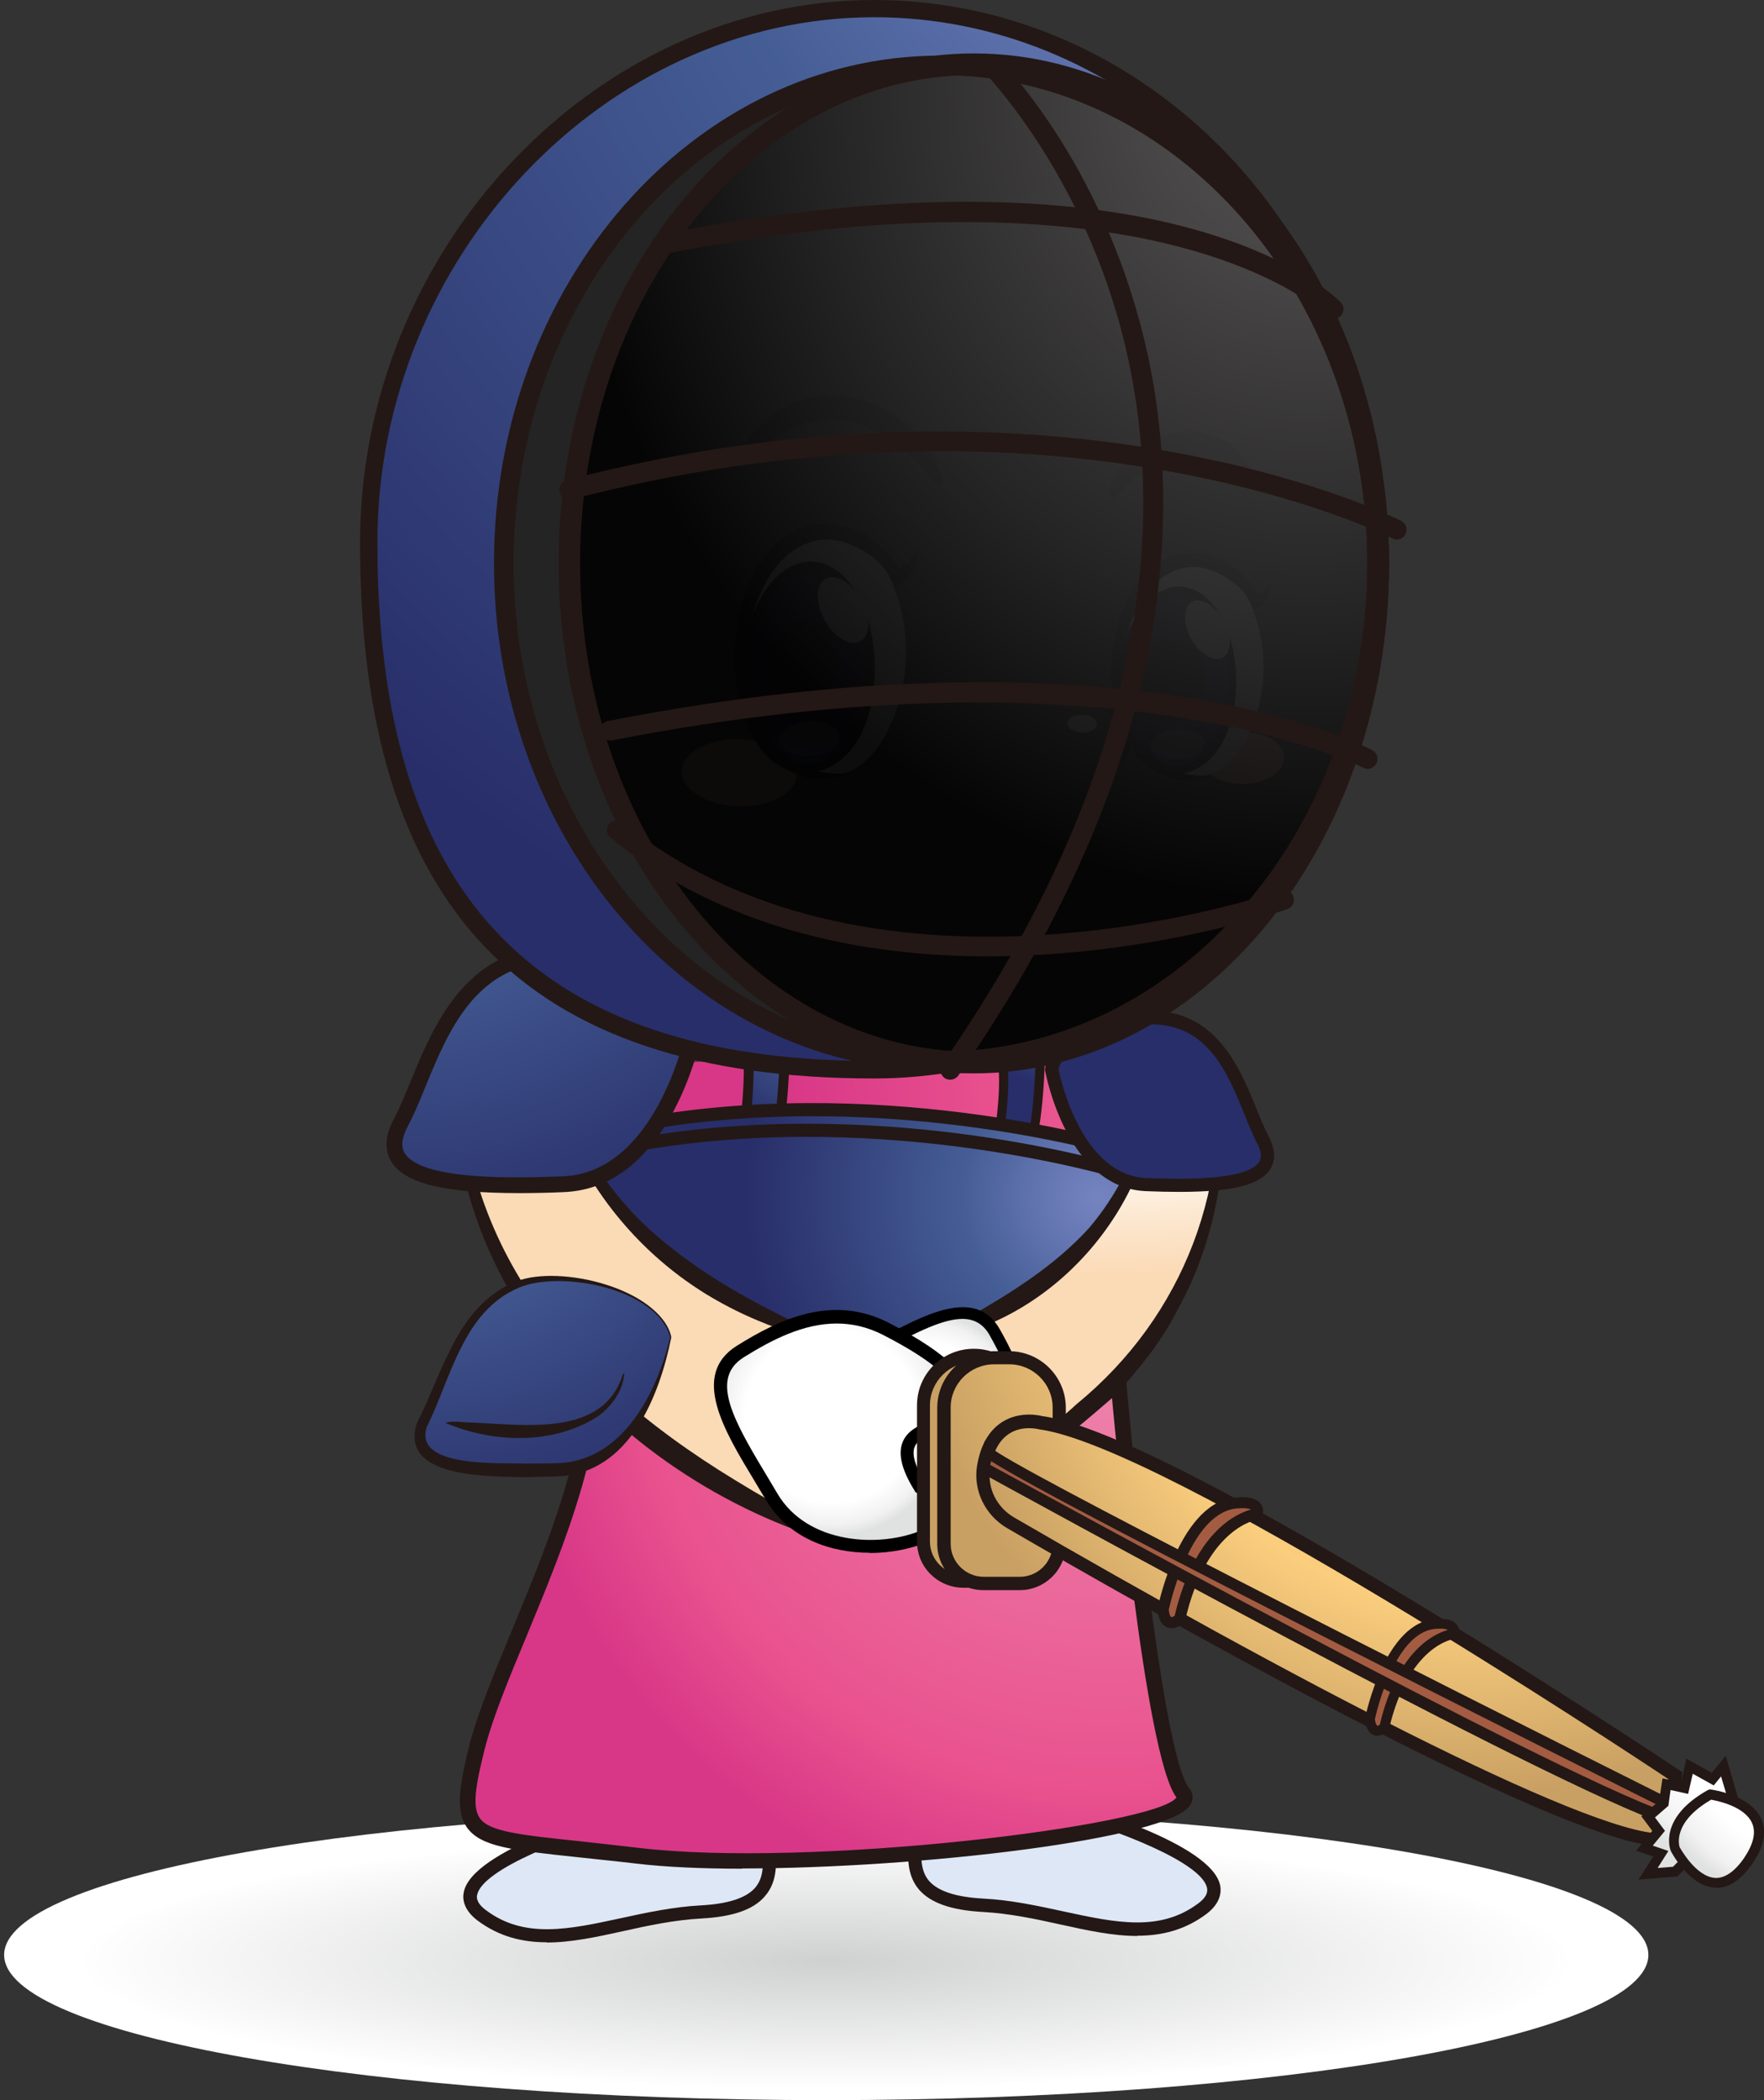 <svg width="294" height="350" viewBox="0 0 294 350" fill="none" xmlns="http://www.w3.org/2000/svg">
<rect x="0" y="0" width="294" height="350" fill="#333333" stroke="none"/>
<g clip-path="url(#clip0_440_4496)">
<g opacity="0.4">
<path d="M113.599 128.458C113.477 131.534 117.705 134.205 122.991 134.367C128.276 134.528 132.667 132.181 132.789 129.105C132.911 126.029 128.683 123.399 123.397 123.196C118.112 123.034 113.72 125.382 113.639 128.458H113.599Z" fill="#F5B6B1"/>
<path d="M200.404 126.515C200.445 128.903 203.576 130.724 207.316 130.643C211.097 130.562 214.106 128.539 214.025 126.191C213.984 123.803 210.854 121.982 207.113 122.063C203.332 122.144 200.364 124.168 200.404 126.515Z" fill="#F5B6B1"/>
<path d="M177.88 120.525C177.88 121.375 178.937 122.063 180.319 122.103C181.701 122.144 182.799 121.496 182.84 120.687C182.84 119.837 181.783 119.149 180.4 119.108C179.018 119.068 177.92 119.715 177.88 120.525Z" fill="white"/>
<path d="M179.303 117.408C179.303 117.408 190.158 116.842 186.052 128.052C186.052 128.052 190.768 124.248 188.573 119.351C186.662 115.101 179.262 117.408 179.262 117.408H179.303Z" fill="black"/>
<path d="M123.072 77.099C123.601 77.463 125.227 75.682 128.154 73.537C131.041 71.433 135.554 69.207 140.677 70.138C145.8 70.947 149.947 74.063 152.468 76.573C155.03 79.082 156.209 81.146 156.778 80.944C157.266 80.782 157.022 78.151 154.704 74.751C152.468 71.433 147.914 67.224 141.328 66.131C134.619 64.917 128.805 68.438 126.203 71.392C123.397 74.428 122.665 76.856 123.072 77.099Z" fill="black"/>
<path d="M185.117 83.008C186.133 83.534 189.345 77.544 196.42 76.168C203.494 74.63 207.398 80.66 208.373 79.932C208.78 79.73 208.577 77.868 206.666 75.52C204.795 73.214 200.323 71.109 195.647 72.121C191.012 73.052 187.76 76.006 186.255 78.475C184.71 80.984 184.67 82.846 185.157 83.008H185.117Z" fill="black"/>
<path d="M151.004 108.383C151.086 118.177 146.085 129.145 138.4 129.226C130.716 129.306 124.414 120.16 124.332 108.868C124.251 97.577 130.39 88.349 138.075 88.268C145.759 88.187 150.923 98.588 151.004 108.383Z" fill="white"/>
<path d="M124.292 111.337C123.763 121.171 129.781 127.525 133.806 127.93C139.539 128.497 144.499 122.79 145.028 112.996C145.556 103.161 141.328 94.824 135.595 94.379C129.862 93.934 124.82 101.542 124.292 111.377V111.337Z" fill="url(#paint0_linear_440_4496)"/>
<path d="M133.765 128.659C136.164 128.901 138.441 128.132 140.352 126.473C143.523 123.762 145.475 118.986 145.759 112.996C146.288 102.797 141.775 94.096 135.676 93.61C133.643 93.448 131.61 94.217 129.821 95.796C126.325 98.831 123.926 104.78 123.56 111.296C123.072 120.16 127.748 126.473 132.017 128.213C132.627 128.456 133.196 128.618 133.765 128.659ZM125.064 111.377C125.39 105.266 127.585 99.681 130.797 96.888C132.302 95.593 133.968 94.946 135.595 95.067C140.921 95.472 144.824 103.485 144.336 112.915C144.052 118.419 142.263 122.952 139.417 125.34C137.79 126.716 135.879 127.364 133.928 127.161C130.553 126.837 124.536 121.09 125.064 111.337V111.377Z" fill="black"/>
<path opacity="0.27" d="M129.821 123.275C129.74 124.854 131.936 126.108 134.7 126.028C137.506 125.947 139.823 124.571 139.905 122.992C139.986 121.414 137.79 120.159 135.026 120.24C132.22 120.321 129.903 121.697 129.821 123.275Z" fill="white"/>
<path d="M137.628 96.442C135.92 97.373 135.839 100.449 137.424 103.323C139.01 106.196 141.653 107.815 143.361 106.884C145.068 105.953 145.149 102.878 143.564 100.004C141.978 97.131 139.335 95.552 137.628 96.442Z" fill="white"/>
<path d="M139.783 112.47C138.969 116.76 135.595 119.714 132.179 119.067C128.764 118.419 126.65 114.453 127.463 110.204C128.276 105.913 131.651 102.959 135.066 103.607C138.481 104.254 140.596 108.22 139.783 112.47Z" fill="black"/>
<path d="M129.008 125.057C125.024 120.444 123.275 112.349 125.064 104.295C125.999 99.155 128.886 93.813 132.464 91.587C135.27 89.847 138.116 89.361 141.409 90.616C145.068 92.032 147.182 94.258 147.955 95.513C148.362 96.16 149.134 97.739 149.134 97.739C149.134 97.739 150.557 97.496 151.533 96.16C152.793 94.42 152.997 91.709 152.997 91.709C152.997 91.709 151.167 94.461 149.785 94.704C148.565 92.275 146.044 89.604 141.897 88.107C137.14 86.407 132.179 87.581 129.089 90.818C126.162 93.57 124.414 97.577 123.235 102.555C121.242 111.499 123.031 120.686 127.748 125.948C129.252 127.648 133.318 129.469 134.944 129.712C138.197 130.197 141.124 128.943 141.124 128.943C141.124 128.943 132.708 129.307 129.008 125.017V125.057Z" fill="black"/>
<path d="M210.61 110.892C210.691 119.634 206.219 129.388 199.388 129.428C192.557 129.469 186.946 121.374 186.865 111.297C186.784 101.219 192.232 93.044 199.063 92.963C205.893 92.923 210.528 102.15 210.569 110.892H210.61Z" fill="white"/>
<path d="M186.865 113.522C186.418 122.264 191.744 127.93 195.363 128.295C200.445 128.78 204.877 123.721 205.324 114.979C205.771 106.238 202.031 98.831 196.948 98.426C191.866 98.022 187.353 104.781 186.865 113.522Z" fill="url(#paint1_linear_440_4496)"/>
<path d="M195.281 128.942C197.396 129.145 199.429 128.497 201.136 127C203.982 124.571 205.69 120.322 205.975 115.02C206.462 105.954 202.437 98.184 196.989 97.779C195.2 97.617 193.37 98.305 191.785 99.722C188.654 102.433 186.54 107.735 186.215 113.523C185.808 121.415 189.955 127.04 193.736 128.578C194.265 128.78 194.794 128.942 195.281 128.983V128.942ZM187.516 113.563C187.8 108.099 189.752 103.162 192.639 100.693C193.98 99.519 195.444 98.953 196.908 99.074C201.624 99.438 205.121 106.561 204.674 114.939C204.43 119.836 202.803 123.883 200.282 126.028C198.819 127.243 197.152 127.809 195.403 127.647C192.395 127.364 187.068 122.265 187.516 113.563Z" fill="black"/>
<path opacity="0.27" d="M191.744 124.167C191.663 125.584 193.614 126.676 196.095 126.595C198.575 126.514 200.648 125.3 200.73 123.884C200.811 122.467 198.859 121.374 196.379 121.455C193.899 121.536 191.825 122.75 191.744 124.167Z" fill="white"/>
<path d="M198.697 100.288C197.192 101.098 197.111 103.85 198.493 106.44C199.916 108.99 202.275 110.406 203.779 109.597C205.283 108.787 205.365 106.035 203.982 103.445C202.559 100.895 200.201 99.479 198.697 100.288Z" fill="white"/>
<path d="M200.648 114.575C199.957 118.38 196.908 121.01 193.858 120.444C190.809 119.877 188.939 116.356 189.63 112.552C190.321 108.747 193.37 106.117 196.42 106.683C199.469 107.25 201.339 110.771 200.648 114.575Z" fill="black"/>
<path d="M191.012 125.785C187.475 121.698 185.93 114.453 187.516 107.29C188.369 102.716 190.931 97.941 194.102 95.998C196.623 94.42 199.144 94.015 202.071 95.148C205.324 96.403 207.194 98.386 207.926 99.519C208.292 100.086 208.983 101.502 208.983 101.502C208.983 101.502 209.837 101.502 210.732 100.288C211.829 98.75 211.748 97.01 211.748 97.01C211.748 97.01 210.813 98.912 209.593 99.114C208.495 96.969 206.218 94.258 202.519 92.922C198.29 91.384 193.858 92.437 191.094 95.31C188.491 97.779 186.946 101.3 185.889 105.752C184.1 113.684 185.686 121.86 189.914 126.595C191.256 128.092 194.875 129.711 196.298 129.954C199.185 130.399 201.787 129.306 201.787 129.306C201.787 129.306 194.306 129.63 191.012 125.826V125.785Z" fill="black"/>
</g>
<path d="M137.709 350C62.036 350 0.69 339.164 0.69 325.798C0.69 312.431 62.036 301.596 137.709 301.596C213.382 301.596 274.728 312.431 274.728 325.798C274.728 339.164 213.382 350 137.709 350Z" fill="url(#paint2_radial_440_4496)"/>
<path d="M176.782 301.232C176.782 301.232 210.61 310.378 200.445 318.068C190.28 325.717 177.92 318.27 163.812 317.501C149.703 316.773 152.712 309.083 152.712 304.429C152.712 299.775 176.741 301.232 176.741 301.232H176.782Z" fill="url(#paint3_radial_440_4496)"/>
<path d="M189.548 322.601C193.614 322.601 197.477 321.67 201.095 318.958C203.372 317.218 203.576 315.437 203.372 314.264C201.99 307.141 179.628 300.868 177.066 300.18H176.863C174.789 300.018 156.29 298.965 152.509 302.527C151.777 303.215 151.614 303.943 151.614 304.429C151.614 305.077 151.573 305.765 151.492 306.493C151.289 309.124 151.004 312.402 153.2 314.952C155.111 317.137 158.567 318.351 163.73 318.635C168.243 318.878 172.594 319.808 176.782 320.739C181.173 321.711 185.483 322.641 189.548 322.641V322.601ZM176.578 302.325C185.686 304.793 200.364 310.338 201.177 314.668C201.217 314.992 201.421 315.923 199.754 317.178C193.33 322.034 185.889 320.415 177.27 318.554C173 317.623 168.528 316.652 163.852 316.409C159.38 316.166 156.371 315.195 154.867 313.495C153.281 311.674 153.484 309.124 153.688 306.696C153.769 305.886 153.81 305.158 153.81 304.429C153.81 304.429 153.81 304.308 154.013 304.105C156.331 301.92 169.057 301.879 176.578 302.325Z" fill="#231815"/>
<path d="M103.922 302.364C103.922 302.364 70.094 311.511 80.259 319.201C90.423 326.89 102.783 319.403 116.892 318.634C131 317.906 127.992 310.216 127.992 305.562C127.992 300.907 103.963 302.364 103.963 302.364H103.922Z" fill="url(#paint4_radial_440_4496)"/>
<path d="M91.115 323.733C95.18 323.733 99.49 322.803 103.881 321.831C108.069 320.9 112.42 319.97 116.933 319.727C122.096 319.443 125.552 318.27 127.463 316.044C129.699 313.494 129.415 310.216 129.171 307.585C129.13 306.857 129.049 306.169 129.049 305.521C129.049 305.035 128.886 304.307 128.154 303.619C124.373 300.057 105.914 301.11 103.8 301.231H103.597C101.035 301.96 78.673 308.233 77.291 315.356C77.047 316.529 77.291 318.31 79.567 320.05C83.186 322.762 87.049 323.693 91.115 323.693V323.733ZM111.85 303.214C118.315 303.214 125.064 303.7 126.691 305.238C126.894 305.4 126.894 305.521 126.894 305.562C126.894 306.25 126.975 307.019 127.016 307.828C127.219 310.297 127.423 312.806 125.837 314.627C124.332 316.327 121.324 317.298 116.851 317.541C112.176 317.784 107.744 318.755 103.434 319.686C94.814 321.548 87.374 323.167 80.95 318.31C79.283 317.056 79.446 316.084 79.527 315.801C80.381 311.47 95.018 305.926 104.125 303.457C106.361 303.336 109.086 303.214 111.85 303.214Z" fill="#231815"/>
<path d="M185.442 226.723C185.442 226.723 191.094 292.288 196.542 298.804C201.99 305.36 133.237 312.564 105.63 309.245C78.022 305.927 74.648 308.355 78.876 291.316C83.105 274.318 102.052 243.641 97.376 221.543L185.483 226.683L185.442 226.723Z" fill="url(#paint5_radial_440_4496)"/>
<path d="M123.682 311.39C152.997 311.39 195.281 306.493 198.453 300.706C198.941 299.815 198.859 298.804 198.168 297.954C194.346 293.38 189.63 252.787 187.394 226.602L187.312 225.469L96.319 220.167L96.685 221.867C99.815 236.679 91.806 256.065 85.341 271.647C82.373 278.851 79.527 285.65 78.185 291.033C76.477 297.913 75.949 301.88 77.819 304.551C80.096 307.788 85.422 308.355 96.034 309.488C98.962 309.812 102.295 310.136 106.077 310.581C110.834 311.148 116.933 311.431 123.682 311.431V311.39ZM196.054 299.573C192.801 304.267 135.026 311.39 106.361 307.95C102.539 307.505 99.205 307.141 96.278 306.817C86.805 305.805 81.56 305.279 79.974 303.013C78.673 301.192 79.242 297.63 80.746 291.64C82.048 286.419 84.812 279.741 87.78 272.618C94.123 257.28 102.011 238.298 99.571 223L184.873 227.978C185.808 238.501 190.809 292.854 196.094 299.573H196.054Z" fill="#231815"/>
<path d="M95.953 183.175C95.953 191.755 116.526 198.676 141.897 198.676C167.268 198.676 187.841 191.755 187.841 183.175C187.841 174.595 172.391 177.347 147.02 177.347C121.649 177.347 95.953 174.595 95.953 183.175Z" fill="url(#paint6_radial_440_4496)"/>
<path d="M173.407 175.284C173.407 175.284 173.204 187.992 171.252 192.201L166.089 191.877C166.089 191.877 167.837 182.164 167.105 177.186C166.943 175.972 167.959 174.96 169.138 175.041L173.407 175.324V175.284Z" fill="url(#paint7_radial_440_4496)"/>
<path d="M171.74 193.01L171.943 192.525C173.976 188.235 174.18 175.81 174.18 175.284V174.555L169.179 174.231C168.325 174.231 167.552 174.515 166.983 175.081C166.455 175.688 166.211 176.457 166.333 177.226C167.064 182.043 165.357 191.594 165.357 191.675L165.194 192.525L171.74 192.97V193.01ZM172.635 176.012C172.553 178.643 172.228 187.628 170.764 191.432L166.983 191.189C167.39 188.72 168.488 181.314 167.837 177.064C167.796 176.741 167.878 176.417 168.122 176.174C168.366 175.891 168.691 175.769 169.097 175.81L172.635 176.053V176.012Z" fill="#231815"/>
<path opacity="0.9" d="M162.307 177.064C125.077 177.064 94.896 139.827 94.896 93.894C94.896 47.961 125.077 10.725 162.307 10.725C199.538 10.725 229.719 47.961 229.719 93.894C229.719 139.827 199.538 177.064 162.307 177.064Z" fill="url(#paint8_radial_440_4496)"/>
<path d="M130.919 172.248C130.919 172.248 130.716 187.263 128.764 192.241L123.601 191.837C123.601 191.837 126.121 175.203 123.804 171.682L130.96 172.248H130.919Z" fill="url(#paint9_radial_440_4496)"/>
<path d="M129.293 193.091L129.537 192.524C131.529 187.465 131.732 172.855 131.773 172.248V171.479L122.178 170.71L123.113 172.126C124.698 174.474 123.804 185.118 122.787 191.674L122.665 192.565L129.333 193.091H129.293ZM130.065 173.017C129.984 176.012 129.659 186.818 128.195 191.351L124.536 191.067C125.024 187.708 126.325 177.185 125.064 172.612L130.065 173.017Z" fill="#231815"/>
<path d="M194.712 198.393C194.712 198.393 168.406 175.85 98.921 187.749L90.545 206.528L148.362 232.47L178.774 226.44L194.671 198.393H194.712Z" fill="url(#paint10_radial_440_4496)"/>
<path d="M187.272 192.929C187.76 192.929 188.166 192.646 188.329 192.16C188.491 191.593 188.166 190.946 187.597 190.784C187.231 190.663 149.256 179.209 108.476 185.968C107.866 186.049 107.459 186.615 107.581 187.223C107.662 187.83 108.232 188.234 108.842 188.113C149.134 181.476 186.58 192.767 186.946 192.848C187.068 192.848 187.15 192.889 187.272 192.889V192.929Z" fill="#231815"/>
<path d="M186.337 196.369C186.824 196.369 187.231 196.086 187.394 195.601C187.556 195.034 187.231 194.386 186.662 194.224C186.296 194.103 148.321 182.65 107.541 189.408C106.931 189.489 106.524 190.056 106.646 190.663C106.727 191.27 107.297 191.675 107.906 191.553C148.199 184.916 185.645 196.208 186.011 196.289C186.133 196.289 186.215 196.329 186.337 196.329V196.369Z" fill="#231815"/>
<path d="M132.627 221.583C124.21 219.519 109.167 209.037 107.053 206.487C104.938 203.937 86.845 171.277 80.299 173.786C73.753 176.295 73.794 195.883 90.098 223.202C95.262 231.863 125.349 252.989 130.96 252.463" fill="url(#paint11_radial_440_4496)"/>
<path d="M90.993 161.766C87.455 184.227 100.71 206.568 120.348 217.212C126.813 220.773 134.009 223.08 141.206 224.74L141.287 224.456C130.513 219.64 119.901 214.581 110.753 207.054C103.109 200.861 97.132 192.484 93.961 183.175C91.562 176.376 90.505 169.051 91.277 161.806H90.993V161.766Z" fill="#231815"/>
<path d="M76.64 169.374C69.118 210.939 103.109 248.011 141.856 257.886L141.978 257.522C139.783 256.307 137.587 255.215 135.391 254.041C132.098 252.341 125.715 248.658 122.584 246.716C92.822 228.625 74.282 204.868 76.681 169.374H76.64Z" fill="#231815"/>
<path d="M157.55 222.352C164.137 220.693 178.123 211.223 179.79 209.158C181.457 207.094 195.566 180.464 200.689 182.488C205.812 184.511 205.771 200.498 193.045 222.757C189.02 229.799 175.725 242.952 171.333 242.548" fill="url(#paint12_radial_440_4496)"/>
<path d="M192.069 172.733C193.045 184.227 188.939 195.924 181.498 204.666C175.684 211.06 168.325 215.593 160.884 219.843C150.435 224.821 150.557 225.104 161.779 221.826C181.742 215.148 195.932 193.536 192.395 172.733L192.11 172.774L192.069 172.733Z" fill="#231815"/>
<path d="M202.193 174.191C205.771 197.098 197.355 219.357 179.384 234.049C173.895 239.188 167.349 242.993 161.088 247.121L161.21 247.404C167.512 245.097 173.57 242.062 179.14 238.217C180.604 237.124 184.385 233.806 185.808 232.592C189.63 228.423 193.574 223.607 196.094 218.588C203.616 205.192 205.69 189.003 202.478 174.069L202.193 174.15V174.191Z" fill="#231815"/>
<path d="M115.916 170.952C115.916 170.952 111.2 196.693 93.879 197.381C76.559 198.069 61.474 197.016 66.882 187.02C72.29 177.023 75.868 153.711 100.832 160.227C115.672 164.113 115.916 170.993 115.916 170.993V170.952Z" fill="url(#paint13_radial_440_4496)"/>
<path d="M86.561 198.838C88.797 198.838 91.277 198.797 93.92 198.676C112.094 197.988 117.014 172.288 117.217 171.155V171.034V170.912C117.217 170.589 116.77 163.02 101.157 158.933C79.486 153.267 72.859 169.455 68.468 180.14C67.533 182.447 66.597 184.673 65.703 186.373C64.158 189.206 64.036 191.674 65.256 193.658C67.492 197.219 73.997 198.838 86.561 198.838ZM114.574 170.872C114.127 173.098 109.126 195.438 93.798 196.045C87.415 196.288 70.46 196.936 67.492 192.241C66.76 191.108 66.963 189.57 68.02 187.587C68.996 185.766 69.931 183.499 70.907 181.111C75.42 170.103 81.072 156.383 100.466 161.442C112.989 164.72 114.412 170.062 114.534 170.872H114.574Z" fill="#231815"/>
<path d="M175.318 178.237C175.318 178.237 178.693 196.935 191.094 197.421C203.494 197.906 214.31 197.137 210.447 189.893C206.584 182.608 204.023 165.691 186.133 170.426C175.481 173.259 175.318 178.237 175.318 178.237Z" fill="url(#paint14_radial_440_4496)"/>
<path d="M196.501 198.635C205.527 198.635 210.04 197.461 211.707 194.831C212.643 193.333 212.561 191.512 211.423 189.367C210.772 188.112 210.122 186.534 209.431 184.834C206.259 177.023 201.502 165.165 185.808 169.334C174.505 172.328 174.22 177.914 174.18 178.156V178.278V178.399C174.342 179.209 177.88 197.988 191.012 198.514C192.964 198.595 194.794 198.635 196.42 198.635H196.501ZM191.866 170.71C201.34 170.71 204.633 178.885 207.398 185.684C208.089 187.424 208.78 189.084 209.471 190.419C210.569 192.483 210.04 193.374 209.837 193.657C207.723 196.976 195.241 196.49 191.134 196.328C180.319 195.924 176.782 179.978 176.416 178.197C176.538 177.549 177.636 173.785 186.377 171.479C188.41 170.952 190.199 170.71 191.866 170.71Z" fill="#231815"/>
<path d="M156.737 10.725C157.713 10.725 158.689 10.765 159.624 10.806C123.641 12.546 94.896 49.051 94.896 93.894C94.896 138.737 123.641 175.242 159.624 176.983C158.648 177.023 157.713 177.064 156.737 177.064C116.445 177.064 83.755 139.83 83.755 93.894C83.755 47.959 116.404 10.725 156.737 10.725Z" fill="#242424"/>
<path d="M222.279 53.14C222.685 53.14 223.092 52.978 223.417 52.695C224.067 52.047 224.108 51.035 223.458 50.388C222.36 49.255 195.485 22.381 109.98 39.096C109.085 39.258 108.516 40.148 108.679 41.039C108.842 41.929 109.736 42.496 110.631 42.334C194.062 26.024 220.815 52.371 221.099 52.654C221.425 52.978 221.872 53.14 222.279 53.14Z" fill="#231815"/>
<path d="M227.93 128.134C228.54 128.134 229.109 127.81 229.394 127.243C229.8 126.434 229.516 125.462 228.703 125.017C227.036 124.127 186.499 103.527 101.32 120.161C100.425 120.322 99.856 121.213 100.019 122.103C100.181 122.994 101.076 123.56 101.97 123.398C185.849 106.967 226.751 127.729 227.158 127.931C227.402 128.053 227.686 128.134 227.93 128.134Z" fill="#231815"/>
<path d="M232.768 89.928C233.378 89.928 233.948 89.604 234.232 89.038C234.639 88.228 234.354 87.257 233.541 86.812C232.972 86.528 177.514 58.522 94.448 80.013C93.554 80.255 93.025 81.146 93.269 82.036C93.513 82.927 94.408 83.453 95.302 83.21C177.066 62.043 231.467 89.442 232.037 89.726C232.281 89.847 232.524 89.928 232.809 89.928H232.768Z" fill="#231815"/>
<path d="M164.625 159.378C191.866 159.378 214.147 151.648 214.553 151.526C215.407 151.203 215.855 150.272 215.57 149.422C215.245 148.572 214.31 148.127 213.456 148.41C212.805 148.653 146.532 171.6 103.841 137.078C103.149 136.511 102.092 136.592 101.523 137.321C100.954 138.009 101.035 139.061 101.767 139.628C120.755 154.966 144.133 159.378 164.666 159.378H164.625Z" fill="#231815"/>
<path d="M156.737 178.885C197.965 178.885 231.508 140.76 231.508 93.894C231.508 47.028 197.965 8.903 156.737 8.903C115.51 8.903 81.966 47.028 81.966 93.894C81.966 140.76 115.51 178.885 156.737 178.885ZM156.737 12.505C195.973 12.505 227.889 49.011 227.889 93.894C227.889 138.777 195.973 175.283 156.737 175.283C117.502 175.283 85.585 138.777 85.585 93.894C85.585 49.011 117.461 12.505 156.737 12.505Z" fill="#231815"/>
<path d="M158.364 179.937C158.892 179.937 159.421 179.694 159.746 179.209C197.762 124.491 197.233 80.984 190.077 54.111C182.311 24.89 165.723 8.944 165.032 8.256C164.381 7.608 163.324 7.649 162.673 8.296C162.063 8.944 162.063 9.996 162.714 10.644C162.877 10.806 179.384 26.752 186.906 55.122C193.818 81.308 194.265 123.762 157.022 177.347C156.493 178.116 156.697 179.128 157.428 179.654C157.713 179.856 158.038 179.937 158.364 179.937Z" fill="#231815"/>
<path d="M156.737 178.885C197.965 178.885 231.508 140.76 231.508 93.894C231.508 47.028 197.965 8.903 156.737 8.903C115.51 8.903 81.966 47.028 81.966 93.894C81.966 140.76 115.51 178.885 156.737 178.885ZM156.737 12.505C195.973 12.505 227.889 49.011 227.889 93.894C227.889 138.777 195.973 175.283 156.737 175.283C117.502 175.283 85.585 138.777 85.585 93.894C85.585 49.011 117.461 12.505 156.737 12.505Z" fill="#231815"/>
<path d="M145.719 1.417C181.945 1.417 212.724 26.429 223.824 61.153C212.683 31.488 186.824 10.685 156.697 10.685C116.404 10.685 83.715 47.919 83.715 93.855C83.715 139.79 116.404 177.024 156.697 177.024C157.754 177.024 158.811 177.024 159.868 176.943C155.274 177.793 150.516 178.279 145.678 178.279C78.307 178.279 61.393 139.264 61.393 90.414C61.393 41.565 100.1 1.417 145.719 1.417Z" fill="url(#paint15_radial_440_4496)"/>
<path d="M145.719 179.735C150.476 179.735 155.314 179.29 160.152 178.4L159.827 175.567C158.811 175.607 157.754 175.648 156.737 175.648C117.298 175.648 85.178 138.98 85.178 93.894C85.178 48.809 117.258 12.142 156.737 12.142C185.361 12.142 211.179 31.568 222.522 61.679L225.247 60.748C213.578 24.404 181.62 0 145.719 0C99.246 0 60.011 41.443 60.011 90.454C60.011 151.364 87.252 179.735 145.719 179.735ZM156.737 9.268C115.713 9.268 82.332 47.231 82.332 93.854C82.332 134.771 108.028 169.01 142.019 176.781C88.065 175.607 62.898 148.046 62.898 90.414C62.898 42.981 100.832 2.873 145.719 2.873C165.763 2.873 184.507 10.765 198.941 24.202C186.784 14.691 172.147 9.268 156.696 9.268H156.737Z" fill="#231815"/>
<path d="M111.81 222.879C111.81 222.879 107.866 244.369 93.391 244.936C78.917 245.502 66.353 244.612 70.867 236.275C75.38 227.938 78.348 208.43 99.246 213.894C111.647 217.132 111.85 222.879 111.85 222.879H111.81Z" fill="url(#paint16_radial_440_4496)"/>
<path d="M111.688 222.878C109.492 232.106 103.8 243.398 93.107 243.843C91.968 243.924 88.838 243.883 87.659 243.924C83.471 243.721 68.956 244.733 71.111 237.853C75.176 229.678 77.169 218.507 86.52 214.582C93.432 211.668 109.533 214.703 111.688 222.878ZM111.891 222.878C109.899 214.663 93.31 210.737 86.113 213.529C76.233 217.415 73.835 228.706 69.444 237.246C66.557 246.554 81.966 245.988 87.659 246.19C88.878 246.109 92.009 246.109 93.188 246.028C104.898 245.421 109.899 232.713 111.891 222.838V222.878Z" fill="#231815"/>
<path d="M103.8 229.031C100.588 239.594 87.293 237.408 78.714 237.084C77.331 237.084 75.664 236.72 74.323 237.084C74.323 237.125 74.323 237.165 74.404 237.206C82.292 240.484 92.05 240.808 99.49 236.154C101.889 234.494 103.759 231.904 104.044 229.031C104.044 228.909 103.841 228.869 103.841 229.031H103.8Z" fill="#231815"/>
<path d="M144.418 247.525C144.418 247.525 139.701 254.689 137.099 247.89C134.538 241.131 135.635 229.88 144.052 225.549C152.468 221.178 161.819 214.945 165.804 221.947C169.789 228.949 172.35 236.315 168.122 243.599C163.893 250.884 159.909 255.417 155.843 254.891C151.818 254.365 155.599 241.252 144.418 247.485V247.525Z" fill="url(#paint17_radial_440_4496)"/>
<path d="M156.493 255.944C160.356 255.944 164.218 252.261 168.935 244.126C173.61 236.032 170.398 228.14 166.617 221.502C162.633 214.46 154.094 219.074 146.532 223.121C145.556 223.647 144.54 224.173 143.564 224.699C134.253 229.516 133.643 241.617 136.164 248.254C136.977 250.439 138.156 251.613 139.661 251.775C142.222 252.058 144.458 249.144 145.068 248.254C147.467 246.959 149.215 246.514 150.313 246.999C151.574 247.526 152.061 249.428 152.509 251.249C153.037 253.394 153.607 255.62 155.68 255.903C155.965 255.903 156.209 255.944 156.493 255.944ZM160.396 219.802C162.307 219.802 163.852 220.612 164.91 222.473C168.406 228.666 171.415 235.951 167.227 243.155C162.714 250.966 159.095 254.406 155.924 253.961C155.152 253.839 154.745 252.301 154.379 250.763C153.85 248.578 153.241 246.149 151.086 245.219C149.337 244.45 146.979 244.935 143.889 246.676L143.564 246.999C142.913 248.011 141.124 250.075 139.864 249.832C139.01 249.751 138.36 248.537 137.994 247.566C135.635 241.333 136.571 230.527 144.458 226.44C145.434 225.914 146.451 225.387 147.467 224.861C152.875 221.947 157.225 219.802 160.396 219.802Z" fill="black"/>
<path d="M153.363 247.769C153.363 247.769 161.697 252.666 154.176 255.904C146.654 259.141 133.928 258.494 128.561 249.347C123.194 240.201 115.631 230.042 123.357 225.226C131.082 220.41 139.213 217.132 147.67 221.462C156.127 225.833 161.454 230.042 161.088 234.575C160.722 239.108 145.719 235.587 153.363 247.769Z" fill="url(#paint18_radial_440_4496)"/>
<path d="M144.946 258.817C148.565 258.817 151.98 258.089 154.623 256.955C157.022 255.903 158.323 254.527 158.404 252.868C158.567 250.035 155.192 247.647 154.135 246.999C152.549 244.369 151.94 242.426 152.427 241.171C152.956 239.714 155.07 239.107 157.103 238.5C159.502 237.772 161.982 237.043 162.185 234.696C162.592 230.082 158.242 225.711 148.199 220.49C138.847 215.674 130.106 219.721 122.787 224.295C115.062 229.151 120.714 238.46 125.674 246.676C126.325 247.768 126.975 248.861 127.626 249.913C131.448 256.429 138.482 258.777 144.946 258.777V258.817ZM139.457 220.571C141.978 220.571 144.58 221.138 147.182 222.473C156.249 227.128 160.315 230.972 159.99 234.534C159.909 235.424 158.16 235.91 156.493 236.436C154.054 237.165 151.33 237.974 150.394 240.443C149.663 242.426 150.313 245.016 152.427 248.416L152.549 248.659L152.793 248.78C153.932 249.468 156.29 251.33 156.209 252.746C156.127 253.718 154.826 254.487 153.728 254.972C146.817 257.967 134.578 257.482 129.537 248.861C128.886 247.768 128.236 246.676 127.585 245.583C121.852 236.112 118.478 229.637 123.967 226.197C128.642 223.283 133.887 220.571 139.457 220.571Z" fill="black"/>
<path d="M160.559 263.512H164.096C167.715 263.512 170.683 260.598 170.683 256.955V234.21C170.683 229.596 166.942 225.873 162.307 225.873C157.672 225.873 153.932 229.596 153.932 234.21V256.915C153.932 260.557 156.9 263.512 160.559 263.512Z" fill="url(#paint19_radial_440_4496)"/>
<path d="M160.559 264.604H164.096C168.325 264.604 171.781 261.164 171.781 256.955V234.21C171.781 229.03 167.552 224.78 162.307 224.78C157.062 224.78 152.834 228.989 152.834 234.21V256.915C152.834 261.164 156.29 264.604 160.559 264.604ZM162.307 227.006C166.292 227.006 169.545 230.244 169.545 234.21V256.955C169.545 259.95 167.105 262.419 164.056 262.419H160.518C157.469 262.419 154.989 259.95 154.989 256.915V234.21C154.989 230.244 158.242 227.006 162.226 227.006H162.307Z" fill="#231815"/>
<path d="M168.203 226.277H165.723C161.128 226.277 157.347 230.001 157.347 234.615V257.319C157.347 260.962 160.315 263.916 163.974 263.916H169.951C173.57 263.916 176.538 261.002 176.538 257.36V234.615C176.538 230.041 172.797 226.277 168.162 226.277H168.203Z" fill="url(#paint20_radial_440_4496)"/>
<path d="M163.974 265.009H169.951C174.18 265.009 177.636 261.569 177.636 257.36V234.615C177.636 229.434 173.407 225.185 168.162 225.185H165.682C160.478 225.185 156.209 229.394 156.209 234.615V257.319C156.209 261.569 159.665 265.009 163.934 265.009H163.974ZM168.203 227.37C172.187 227.37 175.44 230.608 175.44 234.574V257.319C175.44 260.314 173.001 262.783 169.951 262.783H163.974C160.925 262.783 158.445 260.314 158.445 257.279V234.574C158.445 230.608 161.698 227.37 165.682 227.37H168.162H168.203Z" fill="#231815"/>
<path d="M279.2 295.93C279.2 295.93 195.607 240.119 173.488 237.165C173.488 237.165 165.519 234.858 163.893 244.611C163.283 248.294 165.153 251.977 168.365 253.839C187.963 265.252 263.547 308.557 278.062 306.695L279.16 295.97L279.2 295.93Z" fill="url(#paint21_radial_440_4496)"/>
<path d="M277.249 307.788C277.615 307.788 277.981 307.788 278.306 307.707L279.16 307.585L280.379 295.323L279.81 294.958C276.395 292.692 195.769 238.945 173.651 235.991C173.651 235.991 170.154 235.02 167.064 236.962C164.828 238.379 163.405 240.847 162.836 244.328C162.185 248.375 164.178 252.544 167.878 254.689C189.589 267.316 260.375 307.747 277.249 307.747V307.788ZM277.127 305.602H277.086C264.279 305.602 213.252 278.608 168.975 252.868C166.089 251.168 164.503 247.93 165.031 244.773C165.479 241.94 166.576 239.957 168.243 238.905C170.52 237.448 173.204 238.217 173.244 238.217C194.062 241.009 270.784 291.64 278.062 296.496L277.127 305.643V305.602Z" fill="#231815"/>
<path d="M242.242 272.294C242.242 272.294 234.151 273.104 230.736 287.916C230.736 287.916 228.621 289.738 228.296 286.5C228.296 286.5 231.467 270.878 239.518 270.635C239.518 270.635 242.77 270.271 242.201 272.294H242.242Z" fill="#A35C42"/>
<path d="M229.556 289.252C230.451 289.252 231.183 288.604 231.305 288.523L231.508 288.361V288.119C234.801 274.115 242.283 273.144 242.364 273.144L242.933 273.063L243.096 272.537C243.34 271.606 243.055 271.039 242.73 270.675C241.835 269.623 239.843 269.785 239.477 269.825C230.939 270.068 227.646 285.65 227.524 286.338V286.459V286.581C227.646 287.957 228.133 288.847 228.947 289.171C229.15 289.252 229.394 289.292 229.597 289.292L229.556 289.252ZM230.004 287.43C229.8 287.552 229.597 287.633 229.516 287.592C229.516 287.592 229.272 287.431 229.15 286.5C229.475 285.083 232.606 271.606 239.558 271.444C240.209 271.363 240.981 271.444 241.307 271.647C239.071 272.254 232.89 275.087 229.963 287.43H230.004Z" fill="#231815"/>
<path d="M209.471 252.301C209.471 252.301 200.404 253.192 196.542 269.826C196.542 269.826 194.184 271.89 193.818 268.207C193.818 268.207 197.355 250.682 206.422 250.399C206.422 250.399 210.081 249.994 209.471 252.261V252.301Z" fill="#A35C42"/>
<path d="M195.241 271.364C196.257 271.364 197.07 270.635 197.192 270.554L197.436 270.352L197.518 270.069C201.136 254.366 209.552 253.273 209.634 253.232L210.244 253.151L210.406 252.544C210.691 251.532 210.366 250.844 210 250.48C208.983 249.307 206.788 249.509 206.34 249.549C196.745 249.833 193.086 267.316 192.923 268.085V268.207V268.328C193.086 269.907 193.614 270.878 194.509 271.202C194.753 271.283 194.997 271.323 195.241 271.323V271.364ZM195.769 269.3C195.525 269.421 195.322 269.542 195.2 269.502C195.2 269.502 194.915 269.34 194.793 268.288C195.159 266.669 198.656 251.613 206.503 251.371C207.235 251.29 208.129 251.371 208.495 251.573C205.975 252.261 199.063 255.418 195.769 269.3Z" fill="#231815"/>
<path d="M278.712 301.029C278.712 301.029 168.365 245.906 164.625 241.98L163.974 244.571C163.974 244.571 258.261 296.577 278.509 303.295L278.753 301.029H278.712Z" fill="#A35C42"/>
<path d="M279.282 304.55L279.688 300.463L279.119 300.179C234.842 278.041 167.959 244.126 165.275 241.333L164.137 240.119L162.877 245.057L163.486 245.421C167.349 247.525 258.099 297.549 278.184 304.226L279.282 304.591V304.55ZM277.737 301.555V302.041C256.635 294.392 173.163 248.578 165.031 244.126L165.194 243.519C177.148 251.208 264.726 295.039 277.737 301.555Z" fill="#231815"/>
<path d="M289.406 301.596L287.251 294.312L285.462 296.457L281.64 294.312L280.786 297.954L277.777 297.306L277.289 300.504L274.687 302.73L276.476 305.077L274.118 307.991L276.842 308.922L274.687 312.281L279.2 311.917L289.406 301.596Z" fill="url(#paint22_radial_440_4496)"/>
<path d="M273.102 313.252L279.566 312.726L290.341 301.839L287.617 292.611L285.299 295.444L281.071 293.097L280.176 297.023L277.086 296.375L276.517 300.139L273.549 302.689L275.379 305.117L272.695 308.436L275.541 309.407L273.061 313.292L273.102 313.252ZM278.834 311.107L276.273 311.309L278.062 308.476L275.46 307.586L277.493 305.117L275.826 302.891L278.062 300.949L278.428 298.318L281.355 298.965L282.128 295.606L285.624 297.549L286.844 296.051L288.43 301.394L278.794 311.147L278.834 311.107Z" fill="#231815"/>
<path d="M285.055 299.087C285.055 299.087 297.741 300.746 291.398 310.095C285.055 319.444 279.241 308.193 279.241 308.193C279.241 308.193 277.33 303.417 285.055 299.087Z" fill="url(#paint23_radial_440_4496)"/>
<path d="M286.072 314.628C288.227 314.628 290.219 313.252 292.089 310.541C294 307.748 294.488 305.239 293.553 303.134C291.764 299.168 285.462 298.278 285.177 298.237H284.893L284.649 298.318C276.354 302.972 278.347 308.234 278.469 308.477C278.631 308.8 281.559 314.345 285.787 314.588C285.868 314.588 285.99 314.588 286.072 314.588V314.628ZM285.218 299.937C286.356 300.139 290.788 301.07 292.008 303.822C292.699 305.36 292.252 307.303 290.707 309.61C289.121 311.917 287.454 313.05 285.868 312.969C282.575 312.767 279.973 307.87 279.932 307.829C279.932 307.748 278.509 303.822 285.177 299.937H285.218Z" fill="#231815"/>
<path d="M162.307 178.885C200.486 178.885 231.508 140.76 231.508 93.894C231.508 47.028 200.445 8.903 162.307 8.903C124.17 8.903 93.107 47.028 93.107 93.894C93.107 140.76 124.17 178.885 162.307 178.885ZM162.307 12.505C198.493 12.505 227.889 49.011 227.889 93.894C227.889 138.777 198.453 175.283 162.307 175.283C126.162 175.283 96.685 138.777 96.685 93.894C96.685 49.011 126.121 12.505 162.307 12.505Z" fill="#231815"/>
</g>
<defs>
<linearGradient id="paint0_linear_440_4496" x1="159.489" y1="137.955" x2="162.034" y2="105.33" gradientUnits="userSpaceOnUse">
<stop stop-color="#637FBF"/>
<stop offset="0.42" stop-color="#00002F"/>
</linearGradient>
<linearGradient id="paint1_linear_440_4496" x1="221.069" y1="138.314" x2="223.323" y2="109.279" gradientUnits="userSpaceOnUse">
<stop stop-color="#637FBF"/>
<stop offset="0.42" stop-color="#00002F"/>
</linearGradient>
<radialGradient id="paint2_radial_440_4496" cx="0" cy="0" r="1" gradientUnits="userSpaceOnUse" gradientTransform="translate(137.709 326.87) rotate(180) scale(124.618 21.088)">
<stop stop-color="#CFD0D0"/>
<stop offset="0.97" stop-color="#FDFDFD"/>
<stop offset="1" stop-color="white"/>
</radialGradient>
<radialGradient id="paint3_radial_440_4496" cx="0" cy="0" r="1" gradientUnits="userSpaceOnUse" gradientTransform="translate(231.63 306.655) rotate(180) scale(33.381 33.227)">
<stop stop-color="white"/>
<stop offset="0.45" stop-color="white"/>
<stop offset="0.56" stop-color="#FDFDFE"/>
<stop offset="0.6" stop-color="#F6FAFD"/>
<stop offset="0.62" stop-color="#E6EEF8"/>
<stop offset="0.63" stop-color="#DFE8F5"/>
<stop offset="0.66" stop-color="#DEE7F5"/>
</radialGradient>
<radialGradient id="paint4_radial_440_4496" cx="0" cy="0" r="1" gradientUnits="userSpaceOnUse" gradientTransform="translate(49.074 307.788) scale(33.381 33.227)">
<stop stop-color="white"/>
<stop offset="0.45" stop-color="white"/>
<stop offset="0.56" stop-color="#FDFDFE"/>
<stop offset="0.6" stop-color="#F6FAFD"/>
<stop offset="0.62" stop-color="#E6EEF8"/>
<stop offset="0.63" stop-color="#DFE8F5"/>
<stop offset="0.66" stop-color="#DEE7F5"/>
</radialGradient>
<radialGradient id="paint5_radial_440_4496" cx="0" cy="0" r="1" gradientUnits="userSpaceOnUse" gradientTransform="translate(184.304 220.248) rotate(180) scale(100.02 99.561)">
<stop stop-color="#EE89AF"/>
<stop offset="0.78" stop-color="#E9528E"/>
<stop offset="1" stop-color="#D83787"/>
</radialGradient>
<radialGradient id="paint6_radial_440_4496" cx="0" cy="0" r="1" gradientUnits="userSpaceOnUse" gradientTransform="translate(300.912 171.236) rotate(180) scale(170.928 170.143)">
<stop stop-color="#EE89AF"/>
<stop offset="0.78" stop-color="#E9528E"/>
<stop offset="1" stop-color="#D83787"/>
</radialGradient>
<radialGradient id="paint7_radial_440_4496" cx="0" cy="0" r="1" gradientUnits="userSpaceOnUse" gradientTransform="translate(182.433 161.161) rotate(180) scale(25.208 21.329)">
<stop stop-color="#7484C1"/>
<stop offset="0.15" stop-color="#6577B3"/>
<stop offset="0.39" stop-color="#455D95"/>
<stop offset="1" stop-color="#282E69"/>
</radialGradient>
<radialGradient id="paint8_radial_440_4496" cx="0" cy="0" r="1" gradientUnits="userSpaceOnUse" gradientTransform="translate(217.892 15.5) rotate(180) scale(123.888 134.043)">
<stop stop-color="#595757"/>
<stop offset="0.22" stop-color="#4A4848"/>
<stop offset="0.65" stop-color="#242323"/>
<stop offset="1"/>
</radialGradient>
<radialGradient id="paint9_radial_440_4496" cx="0" cy="0" r="1" gradientUnits="userSpaceOnUse" gradientTransform="translate(139.945 166.299) rotate(180) scale(25.412 25.295)">
<stop stop-color="#7484C1"/>
<stop offset="0.15" stop-color="#6577B3"/>
<stop offset="0.39" stop-color="#455D95"/>
<stop offset="1" stop-color="#282E69"/>
</radialGradient>
<radialGradient id="paint10_radial_440_4496" cx="0" cy="0" r="1" gradientUnits="userSpaceOnUse" gradientTransform="translate(183.165 199.519) rotate(180) scale(58.833 56.806)">
<stop stop-color="#7484C1"/>
<stop offset="0.15" stop-color="#6577B3"/>
<stop offset="0.39" stop-color="#455D95"/>
<stop offset="1" stop-color="#282E69"/>
</radialGradient>
<radialGradient id="paint11_radial_440_4496" cx="0" cy="0" r="1" gradientUnits="userSpaceOnUse" gradientTransform="translate(185.442 88.633) rotate(180) scale(141.573 140.923)">
<stop stop-color="white"/>
<stop offset="0.2" stop-color="#FFF8EE"/>
<stop offset="0.78" stop-color="#FEF0DF"/>
<stop offset="0.82" stop-color="#FCE6CD"/>
<stop offset="0.88" stop-color="#FBDAB6"/>
</radialGradient>
<radialGradient id="paint12_radial_440_4496" cx="0" cy="0" r="1" gradientUnits="userSpaceOnUse" gradientTransform="translate(185.442 88.593) rotate(180) scale(141.573 140.923)">
<stop stop-color="white"/>
<stop offset="0.2" stop-color="#FFF8EE"/>
<stop offset="0.78" stop-color="#FEF0DF"/>
<stop offset="0.82" stop-color="#FCE6CD"/>
<stop offset="0.88" stop-color="#FBDAB6"/>
</radialGradient>
<radialGradient id="paint13_radial_440_4496" cx="0" cy="0" r="1" gradientUnits="userSpaceOnUse" gradientTransform="translate(65.744 119.796) rotate(180) scale(93.555 93.126)">
<stop stop-color="#7484C1"/>
<stop offset="0.15" stop-color="#6577B3"/>
<stop offset="0.39" stop-color="#455D95"/>
<stop offset="1" stop-color="#282E69"/>
</radialGradient>
<radialGradient id="paint14_radial_440_4496" cx="0" cy="0" r="1" gradientUnits="userSpaceOnUse" gradientTransform="translate(256.824 134.851) scale(67.357 67.836)">
<stop stop-color="#7484C1"/>
<stop offset="0.15" stop-color="#6577B3"/>
<stop offset="0.39" stop-color="#455D95"/>
<stop offset="1" stop-color="#282E69"/>
</radialGradient>
<radialGradient id="paint15_radial_440_4496" cx="0" cy="0" r="1" gradientUnits="userSpaceOnUse" gradientTransform="translate(197.07 -27.723) rotate(180) scale(201.34 200.416)">
<stop stop-color="#7484C1"/>
<stop offset="0.15" stop-color="#6577B3"/>
<stop offset="0.39" stop-color="#455D95"/>
<stop offset="1" stop-color="#282E69"/>
</radialGradient>
<radialGradient id="paint16_radial_440_4496" cx="0" cy="0" r="1" gradientUnits="userSpaceOnUse" gradientTransform="translate(69.891 180.141) rotate(180) scale(78.145 77.787)">
<stop stop-color="#7484C1"/>
<stop offset="0.15" stop-color="#6577B3"/>
<stop offset="0.39" stop-color="#455D95"/>
<stop offset="1" stop-color="#282E69"/>
</radialGradient>
<radialGradient id="paint17_radial_440_4496" cx="0" cy="0" r="1" gradientUnits="userSpaceOnUse" gradientTransform="translate(153.989 236.629) rotate(113.476) scale(17.699 17.755)">
<stop offset="0.72" stop-color="white"/>
<stop offset="0.91" stop-color="#F1F1F1"/>
<stop offset="1" stop-color="#E0E1E1"/>
</radialGradient>
<radialGradient id="paint18_radial_440_4496" cx="0" cy="0" r="1" gradientUnits="userSpaceOnUse" gradientTransform="translate(138.673 235.994) rotate(20.563) scale(19.992 19.924)">
<stop offset="0.72" stop-color="white"/>
<stop offset="0.91" stop-color="#F1F1F1"/>
<stop offset="1" stop-color="#E0E1E1"/>
</radialGradient>
<radialGradient id="paint19_radial_440_4496" cx="0" cy="0" r="1" gradientUnits="userSpaceOnUse" gradientTransform="translate(245.698 209.806) rotate(180) scale(112.543 112.026)">
<stop offset="0.11" stop-color="#C9A063"/>
<stop offset="0.52" stop-color="#FBCE7E"/>
<stop offset="0.82" stop-color="#C9A063"/>
</radialGradient>
<radialGradient id="paint20_radial_440_4496" cx="0" cy="0" r="1" gradientUnits="userSpaceOnUse" gradientTransform="translate(257.056 209.805) rotate(180) scale(129.424 112.026)">
<stop offset="0.11" stop-color="#C9A063"/>
<stop offset="0.46" stop-color="#F4C77A"/>
<stop offset="0.52" stop-color="#FBCE7E"/>
<stop offset="0.82" stop-color="#C9A063"/>
</radialGradient>
<radialGradient id="paint21_radial_440_4496" cx="0" cy="0" r="1" gradientUnits="userSpaceOnUse" gradientTransform="translate(244.519 211.546) rotate(180) scale(107.704 107.21)">
<stop offset="0.11" stop-color="#C9A063"/>
<stop offset="0.46" stop-color="#F4C77A"/>
<stop offset="0.52" stop-color="#FBCE7E"/>
<stop offset="0.82" stop-color="#C9A063"/>
</radialGradient>
<radialGradient id="paint22_radial_440_4496" cx="0" cy="0" r="1" gradientUnits="userSpaceOnUse" gradientTransform="translate(299.489 280.511) rotate(180) scale(34.641 34.482)">
<stop offset="0.72" stop-color="white"/>
<stop offset="0.91" stop-color="#F1F1F1"/>
<stop offset="1" stop-color="#E0E1E1"/>
</radialGradient>
<radialGradient id="paint23_radial_440_4496" cx="0" cy="0" r="1" gradientUnits="userSpaceOnUse" gradientTransform="translate(302.498 287.795) rotate(180) scale(29.843 29.706)">
<stop offset="0.72" stop-color="white"/>
<stop offset="0.91" stop-color="#F1F1F1"/>
<stop offset="1" stop-color="#E0E1E1"/>
</radialGradient>
<clipPath id="clip0_440_4496">
<rect width="293.31" height="350" fill="white" transform="matrix(-1 0 0 1 294 0)"/>
</clipPath>
</defs>
</svg>
